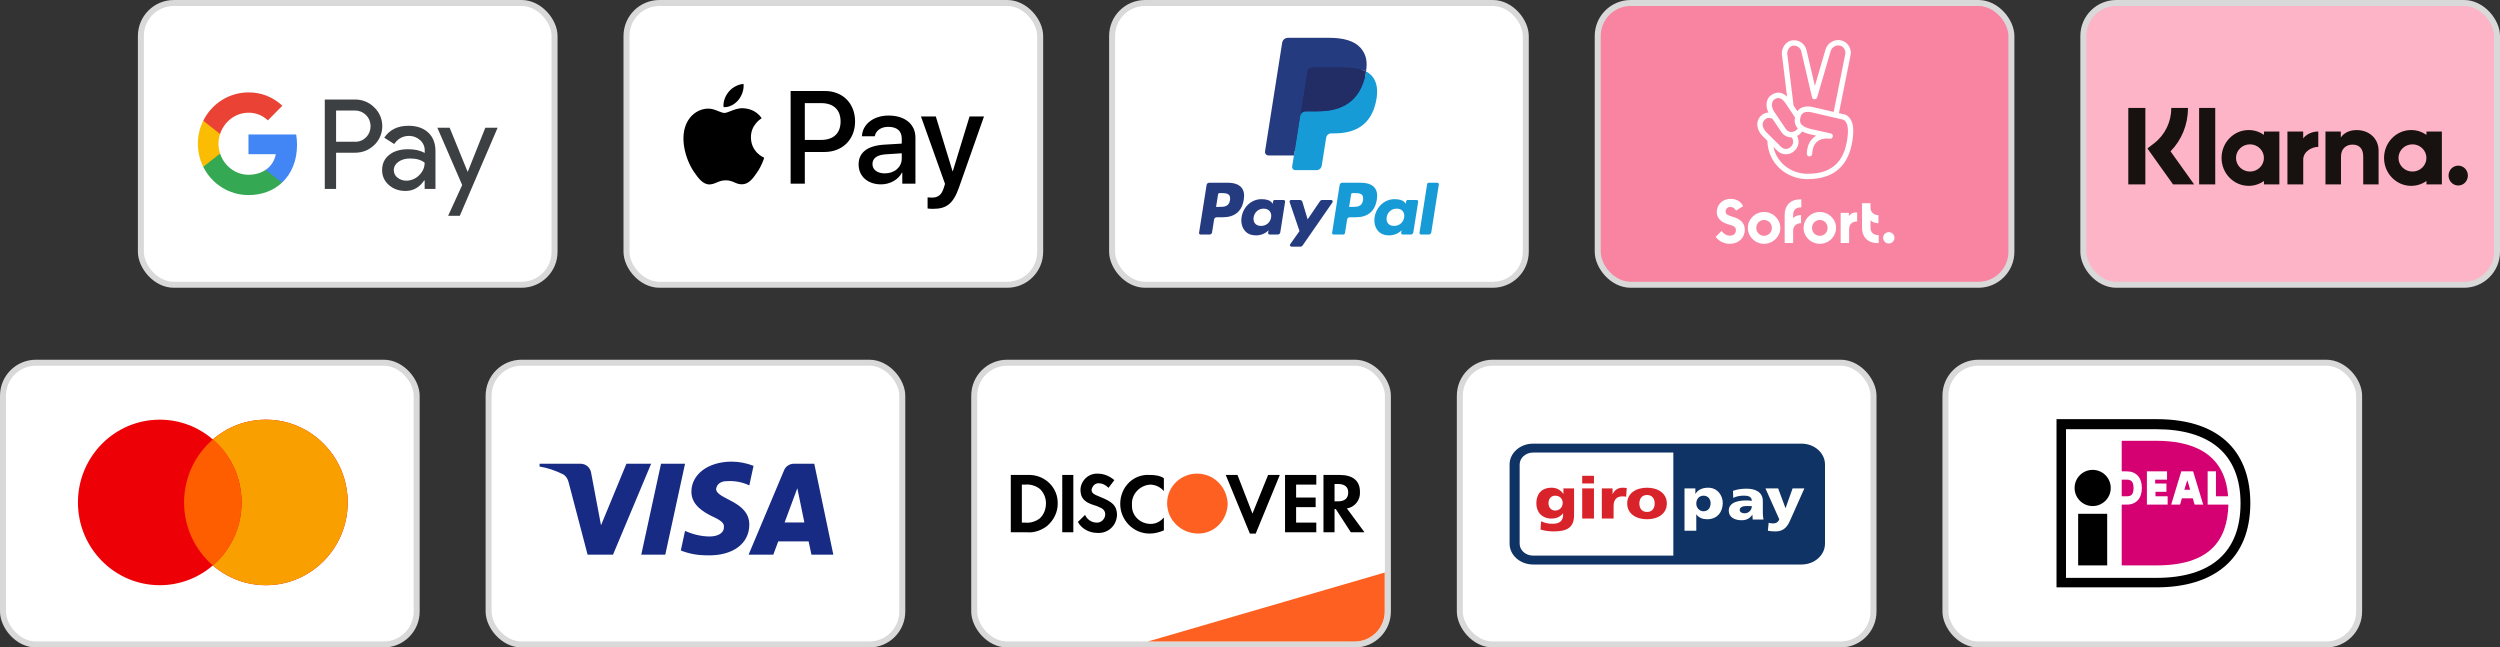 <svg width="417" height="108" viewBox="0 0 417 108" fill="none" xmlns="http://www.w3.org/2000/svg">
<rect x="0" y="0" width="417" height="108" fill="#333333" stroke="none"/>
<rect x="81.5" y="60.5" width="69" height="47" rx="5.5" fill="white" stroke="#D9D9D9"/>
<path fill-rule="evenodd" clip-rule="evenodd" d="M102.251 92.516H98.01L94.83 80.385C94.679 79.827 94.359 79.333 93.887 79.101C92.711 78.516 91.414 78.051 90 77.817V77.35H96.831C97.774 77.35 98.481 78.051 98.599 78.866L100.249 87.617L104.488 77.35H108.61L102.251 92.516ZM110.968 92.516H106.963L110.26 77.35H114.265L110.968 92.516ZM119.447 81.551C119.565 80.735 120.272 80.267 121.097 80.267C122.393 80.15 123.805 80.385 124.984 80.967L125.691 77.702C124.512 77.234 123.216 77 122.039 77C118.152 77 115.324 79.101 115.324 82.016C115.324 84.235 117.327 85.399 118.742 86.101C120.272 86.8 120.861 87.267 120.743 87.967C120.743 89.016 119.565 89.484 118.388 89.484C116.974 89.484 115.56 89.134 114.265 88.549L113.558 91.817C114.972 92.399 116.502 92.634 117.917 92.634C122.275 92.749 124.984 90.65 124.984 87.5C124.984 83.533 119.447 83.3 119.447 81.551V81.551ZM139 92.516L135.82 77.35H132.404C131.697 77.35 130.99 77.817 130.754 78.516L124.866 92.516H128.989L129.812 90.3H134.877L135.349 92.516H139ZM132.994 81.434L134.17 87.15H130.872L132.994 81.434Z" fill="#172B85"/>
<rect x="162.5" y="60.5" width="69" height="47" rx="5.5" fill="white" stroke="#D9D9D9"/>
<path d="M191.468 107L230.968 95.5V102C230.968 104.761 228.73 107 225.968 107H191.468Z" fill="#FD6020"/>
<path fill-rule="evenodd" clip-rule="evenodd" d="M223.471 79.222C225.644 79.222 226.839 80.189 226.839 82.016C226.948 83.412 225.97 84.594 224.666 84.809L227.6 88.785H225.318L222.819 84.917H222.602V88.785H220.755V79.222H223.471ZM222.602 83.627H223.145C224.34 83.627 224.884 83.09 224.884 82.123C224.884 81.263 224.34 80.726 223.145 80.726H222.602V83.627ZM214.344 88.785H219.559V87.173H216.191V84.594H219.451V82.983H216.191V80.834H219.559V79.222H214.344V88.785V88.785ZM208.911 85.669L206.412 79.222H204.456L208.477 89H209.455L213.475 79.222H211.519L208.911 85.669V85.669ZM186.854 84.057C186.854 86.743 189.027 89 191.744 89C192.613 89 193.373 88.785 194.134 88.463V86.314C193.591 86.958 192.83 87.388 191.961 87.388C190.222 87.388 188.81 86.099 188.81 84.379V84.165C188.701 82.445 190.114 80.941 191.852 80.834C192.722 80.834 193.591 81.263 194.134 81.908V79.759C193.482 79.329 192.613 79.222 191.852 79.222C189.027 79.007 186.854 81.263 186.854 84.057V84.057ZM183.486 82.875C182.399 82.445 182.073 82.23 182.073 81.693C182.182 81.048 182.725 80.511 183.377 80.619C183.92 80.619 184.464 80.941 184.898 81.371L185.876 80.081C185.116 79.437 184.138 79.007 183.16 79.007C181.639 78.899 180.335 80.081 180.226 81.586V81.693C180.226 82.983 180.769 83.735 182.508 84.272C182.943 84.379 183.377 84.594 183.812 84.809C184.138 85.024 184.355 85.347 184.355 85.776C184.355 86.529 183.703 87.173 183.051 87.173H182.943C182.073 87.173 181.313 86.636 180.987 85.884L179.792 87.066C180.443 88.248 181.747 88.892 183.051 88.892C184.79 89 186.202 87.711 186.311 85.991V85.669C186.202 84.379 185.659 83.735 183.486 82.875V82.875ZM177.184 88.785H179.031V79.222H177.184V88.785V88.785ZM168.6 79.222H171.316H171.86C174.467 79.329 176.532 81.478 176.423 84.057C176.423 85.454 175.771 86.743 174.685 87.711C173.707 88.463 172.512 88.893 171.316 88.785H168.6V79.222ZM170.99 87.173C171.86 87.281 172.838 86.958 173.489 86.421C174.141 85.776 174.467 84.917 174.467 83.95C174.467 83.09 174.141 82.23 173.489 81.586C172.838 81.048 171.86 80.726 170.99 80.834H170.447V87.173H170.99Z" fill="black"/>
<path fill-rule="evenodd" clip-rule="evenodd" d="M199.676 79C196.959 79 194.677 81.149 194.677 83.943C194.677 86.629 196.85 88.886 199.676 88.993C202.501 89.101 204.674 86.844 204.782 84.05C204.674 81.257 202.501 79 199.676 79V79Z" fill="#FD6020"/>
<rect x="0.5" y="60.5" width="69" height="47" rx="5.5" fill="white" stroke="#D9D9D9"/>
<path fill-rule="evenodd" clip-rule="evenodd" d="M35.5 94.314C33.117 96.37 30.026 97.612 26.648 97.612C19.11 97.612 13 91.431 13 83.806C13 76.181 19.11 70 26.648 70C30.026 70 33.117 71.242 35.5 73.298C37.883 71.242 40.974 70 44.352 70C51.89 70 58 76.181 58 83.806C58 91.431 51.89 97.612 44.352 97.612C40.974 97.612 37.883 96.37 35.5 94.314Z" fill="#ED0006"/>
<path fill-rule="evenodd" clip-rule="evenodd" d="M35.5 94.314C38.434 91.782 40.295 88.014 40.295 83.806C40.295 79.598 38.434 75.83 35.5 73.298C37.883 71.242 40.974 70 44.352 70C51.89 70 58 76.181 58 83.806C58 91.431 51.89 97.612 44.352 97.612C40.974 97.612 37.883 96.37 35.5 94.314Z" fill="#F9A000"/>
<path fill-rule="evenodd" clip-rule="evenodd" d="M35.5 73.298C38.434 75.83 40.295 79.598 40.295 83.806C40.295 88.014 38.434 91.782 35.5 94.314C32.566 91.782 30.705 88.014 30.705 83.806C30.705 79.598 32.566 75.83 35.5 73.298Z" fill="#FF5E00"/>
<rect x="185.5" y="0.5" width="69" height="47" rx="5.5" fill="white" stroke="#D9D9D9"/>
<path fill-rule="evenodd" clip-rule="evenodd" d="M204.8 30.482H201.689C201.476 30.482 201.295 30.637 201.262 30.847L200.003 38.825C199.978 38.982 200.1 39.124 200.26 39.124H201.745C201.958 39.124 202.139 38.969 202.172 38.759L202.512 36.607C202.544 36.396 202.726 36.242 202.938 36.242H203.923C205.973 36.242 207.156 35.25 207.465 33.285C207.604 32.425 207.471 31.75 207.068 31.276C206.626 30.757 205.841 30.482 204.8 30.482ZM205.159 33.396C204.989 34.512 204.136 34.512 203.311 34.512H202.842L203.171 32.427C203.19 32.301 203.3 32.208 203.427 32.208H203.642C204.204 32.208 204.734 32.208 205.008 32.529C205.171 32.72 205.221 33.004 205.159 33.396ZM214.1 33.36H212.61C212.483 33.36 212.374 33.453 212.354 33.579L212.288 33.996L212.184 33.845C211.862 33.376 211.142 33.22 210.424 33.22C208.778 33.22 207.372 34.467 207.098 36.216C206.956 37.089 207.158 37.923 207.653 38.505C208.107 39.04 208.757 39.263 209.529 39.263C210.856 39.263 211.592 38.41 211.592 38.41L211.525 38.824C211.5 38.982 211.622 39.124 211.781 39.124H213.123C213.336 39.124 213.516 38.969 213.55 38.759L214.355 33.659C214.381 33.502 214.259 33.36 214.1 33.36ZM212.023 36.26C211.88 37.111 211.204 37.682 210.343 37.682C209.91 37.682 209.564 37.544 209.342 37.281C209.122 37.02 209.038 36.648 209.108 36.234C209.243 35.39 209.929 34.8 210.778 34.8C211.201 34.8 211.545 34.94 211.771 35.206C211.998 35.474 212.088 35.848 212.023 36.26ZM220.538 33.36H222.035C222.245 33.36 222.367 33.595 222.248 33.767L217.268 40.955C217.188 41.071 217.055 41.14 216.913 41.14H215.418C215.207 41.14 215.084 40.903 215.206 40.731L216.757 38.542L215.108 33.703C215.051 33.535 215.175 33.36 215.354 33.36H216.825C217.016 33.36 217.185 33.485 217.24 33.668L218.115 36.591L220.18 33.55C220.261 33.431 220.395 33.36 220.538 33.36Z" fill="#253B80"/>
<path fill-rule="evenodd" clip-rule="evenodd" d="M236.771 38.825L238.048 30.701C238.067 30.575 238.177 30.482 238.304 30.481H239.741C239.9 30.481 240.022 30.624 239.997 30.781L238.737 38.759C238.705 38.969 238.524 39.124 238.31 39.124H237.026C236.868 39.124 236.746 38.982 236.771 38.825ZM226.992 30.482H223.88C223.668 30.482 223.487 30.637 223.454 30.847L222.195 38.825C222.17 38.982 222.292 39.124 222.451 39.124H224.048C224.196 39.124 224.323 39.016 224.346 38.869L224.703 36.607C224.736 36.396 224.918 36.242 225.13 36.242H226.114C228.164 36.242 229.347 35.25 229.656 33.285C229.796 32.425 229.662 31.749 229.259 31.276C228.817 30.757 228.033 30.482 226.992 30.482ZM227.351 33.396C227.181 34.512 226.328 34.512 225.503 34.512H225.034L225.364 32.427C225.384 32.301 225.492 32.208 225.62 32.208H225.835C226.396 32.208 226.927 32.208 227.2 32.529C227.364 32.72 227.413 33.004 227.351 33.396ZM236.292 33.36H234.803C234.675 33.36 234.566 33.453 234.547 33.579L234.481 33.995L234.376 33.845C234.054 33.376 233.335 33.22 232.617 33.22C230.971 33.22 229.565 34.467 229.291 36.216C229.149 37.089 229.351 37.923 229.846 38.505C230.301 39.04 230.949 39.263 231.722 39.263C233.049 39.263 233.784 38.41 233.784 38.41L233.718 38.824C233.693 38.982 233.815 39.124 233.975 39.124H235.316C235.529 39.124 235.71 38.969 235.743 38.759L236.549 33.659C236.573 33.502 236.451 33.36 236.292 33.36ZM234.215 36.26C234.072 37.111 233.396 37.682 232.534 37.682C232.102 37.682 231.756 37.544 231.533 37.281C231.313 37.02 231.23 36.648 231.3 36.234C231.435 35.39 232.121 34.8 232.969 34.8C233.392 34.8 233.736 34.94 233.963 35.206C234.191 35.474 234.281 35.847 234.215 36.26Z" fill="#179BD7"/>
<path d="M216.314 27.628L216.697 25.198L215.845 25.178H211.776L214.603 7.251C214.612 7.197 214.641 7.146 214.682 7.11C214.724 7.075 214.778 7.055 214.833 7.055H221.693C223.971 7.055 225.542 7.529 226.363 8.464C226.748 8.903 226.993 9.361 227.111 9.866C227.235 10.396 227.238 11.028 227.116 11.8L227.107 11.856V12.351L227.492 12.569C227.816 12.74 228.073 12.937 228.271 13.162C228.6 13.537 228.813 14.014 228.903 14.58C228.996 15.161 228.965 15.853 228.813 16.636C228.637 17.537 228.354 18.322 227.97 18.964C227.618 19.556 227.169 20.047 226.636 20.427C226.127 20.788 225.522 21.062 224.838 21.238C224.175 21.41 223.42 21.498 222.591 21.498H222.057C221.676 21.498 221.305 21.635 221.014 21.882C220.722 22.133 220.529 22.477 220.47 22.853L220.429 23.072L219.754 27.353L219.723 27.511C219.715 27.561 219.701 27.585 219.681 27.602C219.662 27.617 219.636 27.628 219.61 27.628H216.314Z" fill="#253B80"/>
<path d="M227.856 11.913C227.836 12.044 227.813 12.178 227.786 12.316C226.881 16.96 223.786 18.565 219.833 18.565H217.821C217.337 18.565 216.93 18.916 216.855 19.393L215.824 25.928L215.532 27.781C215.483 28.094 215.725 28.376 216.041 28.376H219.61C220.033 28.376 220.392 28.069 220.459 27.652L220.494 27.471L221.166 23.205L221.209 22.971C221.275 22.553 221.635 22.246 222.057 22.246H222.591C226.05 22.246 228.757 20.842 229.549 16.778C229.879 15.081 229.708 13.664 228.833 12.667C228.569 12.366 228.24 12.117 227.856 11.913Z" fill="#179BD7"/>
<path d="M226.91 11.536C226.772 11.496 226.629 11.46 226.482 11.427C226.336 11.395 226.185 11.366 226.03 11.341C225.487 11.253 224.893 11.212 224.256 11.212H218.879C218.746 11.212 218.621 11.242 218.508 11.296C218.26 11.415 218.076 11.65 218.031 11.937L216.887 19.182L216.854 19.393C216.93 18.916 217.337 18.565 217.82 18.565H219.833C223.786 18.565 226.881 16.96 227.786 12.316C227.813 12.178 227.836 12.045 227.856 11.914C227.627 11.792 227.379 11.688 227.112 11.6C227.046 11.578 226.978 11.557 226.91 11.536Z" fill="#222D65"/>
<path d="M218.031 11.937C218.076 11.649 218.26 11.415 218.508 11.296C218.621 11.242 218.747 11.212 218.879 11.212H224.256C224.893 11.212 225.487 11.254 226.03 11.342C226.185 11.367 226.336 11.395 226.483 11.427C226.629 11.46 226.772 11.497 226.91 11.537C226.979 11.557 227.047 11.579 227.113 11.6C227.38 11.688 227.628 11.793 227.857 11.914C228.126 10.197 227.855 9.028 226.927 7.97C225.904 6.805 224.057 6.306 221.694 6.306H214.834C214.351 6.306 213.939 6.657 213.865 7.135L211.007 25.247C210.951 25.605 211.227 25.928 211.589 25.928H215.824L216.887 19.182L218.031 11.937Z" fill="#253B80"/>
<rect x="23.5" y="0.5" width="69" height="47" rx="5.5" fill="white" stroke="#D9D9D9"/>
<path fill-rule="evenodd" clip-rule="evenodd" d="M56.06 31.516V25.474H59.179C60.456 25.474 61.535 25.046 62.414 24.202L62.625 23.988C64.231 22.239 64.126 19.516 62.414 17.898C61.558 17.042 60.386 16.578 59.179 16.602H54.173V31.516H56.06ZM56.06 23.643V18.433H59.226C59.906 18.433 60.551 18.695 61.032 19.171C62.052 20.17 62.075 21.835 61.09 22.869C60.61 23.381 59.93 23.666 59.226 23.643H56.06ZM71.429 22.108C70.62 21.359 69.518 20.979 68.123 20.979C66.33 20.979 64.982 21.645 64.091 22.965L65.755 24.023C66.365 23.119 67.197 22.667 68.252 22.667C68.921 22.667 69.565 22.917 70.069 23.369C70.562 23.797 70.843 24.416 70.843 25.07V25.51C70.116 25.105 69.202 24.891 68.076 24.891C66.763 24.891 65.708 25.201 64.923 25.831C64.138 26.461 63.739 27.294 63.739 28.352C63.715 29.316 64.126 30.232 64.853 30.85C65.591 31.516 66.529 31.849 67.631 31.849C68.932 31.849 69.964 31.266 70.749 30.101H70.831V31.516H72.637V25.224C72.637 23.904 72.238 22.858 71.429 22.108ZM66.307 29.637C65.92 29.352 65.685 28.888 65.685 28.388C65.685 27.829 65.943 27.365 66.447 26.997C66.963 26.628 67.608 26.438 68.37 26.438C69.425 26.426 70.246 26.664 70.832 27.139C70.832 27.948 70.516 28.65 69.894 29.244C69.332 29.815 68.57 30.137 67.772 30.137C67.245 30.148 66.729 29.97 66.307 29.637ZM76.693 36L83 21.311H80.948L78.029 28.638H77.994L75.005 21.311H72.953L77.092 30.862L74.747 36H76.693Z" fill="#3C4043"/>
<path d="M49.544 24.166C49.544 23.583 49.497 23 49.404 22.43H41.444V25.724H46.004C45.816 26.782 45.207 27.734 44.316 28.329V30.47H47.035C48.63 28.983 49.544 26.782 49.544 24.166Z" fill="#4285F4"/>
<path d="M41.444 32.539C43.718 32.539 45.641 31.778 47.036 30.47L44.316 28.329C43.554 28.852 42.581 29.149 41.444 29.149C39.24 29.149 37.376 27.639 36.708 25.617H33.906V27.829C35.336 30.719 38.255 32.539 41.444 32.539Z" fill="#34A853"/>
<path d="M36.708 25.617C36.356 24.558 36.356 23.405 36.708 22.334V20.134H33.906C32.698 22.548 32.698 25.403 33.906 27.817L36.708 25.617Z" fill="#FBBC04"/>
<path d="M41.444 18.802C42.651 18.778 43.812 19.242 44.679 20.086L47.094 17.636C45.559 16.185 43.542 15.389 41.444 15.412C38.255 15.412 35.336 17.244 33.906 20.134L36.708 22.346C37.376 20.312 39.24 18.802 41.444 18.802Z" fill="#EA4335"/>
<rect x="104.5" y="0.5" width="69" height="47" rx="5.5" fill="white" stroke="#D9D9D9"/>
<path fill-rule="evenodd" clip-rule="evenodd" d="M120.692 17.866C121.633 17.945 122.573 17.39 123.16 16.686C123.738 15.963 124.12 14.991 124.022 14C123.19 14.04 122.161 14.555 121.574 15.279C121.035 15.903 120.575 16.914 120.692 17.866ZM131.875 30.633V15.18H137.604C140.561 15.18 142.628 17.241 142.628 20.255C142.628 23.268 140.522 25.35 137.526 25.35H134.245V30.633H131.875ZM124.012 18.054C123.184 18.006 122.428 18.306 121.818 18.549C121.425 18.705 121.092 18.837 120.839 18.837C120.555 18.837 120.209 18.698 119.82 18.542L119.82 18.542L119.82 18.542L119.82 18.542C119.31 18.337 118.728 18.102 118.117 18.114C116.717 18.134 115.414 18.936 114.699 20.215C113.23 22.773 114.317 26.559 115.737 28.641C116.433 29.672 117.265 30.802 118.362 30.762C118.844 30.744 119.191 30.595 119.551 30.44C119.964 30.263 120.394 30.078 121.064 30.078C121.712 30.078 122.123 30.258 122.517 30.43C122.892 30.595 123.252 30.752 123.787 30.742C124.923 30.723 125.638 29.712 126.333 28.681C127.083 27.574 127.413 26.494 127.463 26.33L127.469 26.311C127.468 26.31 127.458 26.306 127.442 26.298C127.191 26.182 125.274 25.294 125.256 22.911C125.237 20.912 126.776 19.899 127.019 19.739C127.033 19.73 127.043 19.723 127.048 19.72C126.068 18.253 124.541 18.094 124.012 18.054ZM146.956 30.752C148.445 30.752 149.825 29.989 150.452 28.78H150.501V30.633H152.694V22.941C152.694 20.711 150.932 19.273 148.219 19.273C145.703 19.273 143.842 20.731 143.773 22.733H145.908C146.085 21.781 146.956 21.157 148.151 21.157C149.6 21.157 150.413 21.841 150.413 23.1V23.952L147.455 24.131C144.704 24.299 143.215 25.439 143.215 27.422C143.215 29.424 144.753 30.752 146.956 30.752ZM147.592 28.919C146.329 28.919 145.526 28.304 145.526 27.362C145.526 26.391 146.3 25.826 147.778 25.736L150.413 25.568V26.44C150.413 27.888 149.198 28.919 147.592 28.919ZM159.97 31.238C159.02 33.944 157.933 34.836 155.622 34.836C155.446 34.836 154.859 34.816 154.721 34.777V32.923C154.868 32.943 155.231 32.963 155.417 32.963C156.465 32.963 157.052 32.517 157.414 31.357L157.63 30.673L153.615 19.422H156.092L158.883 28.552H158.932L161.723 19.422H164.132L159.97 31.238ZM134.245 17.202H136.977C139.034 17.202 140.209 18.312 140.209 20.265C140.209 22.218 139.034 23.338 136.967 23.338H134.245V17.202Z" fill="black"/>
<rect x="324.5" y="60.5" width="69" height="47" rx="5.5" fill="white" stroke="#D9D9D9"/>
<path fill-rule="evenodd" clip-rule="evenodd" d="M343.027 69.912H359.684C371.003 69.912 375.353 76.098 375.353 83.917C375.353 93.27 369.273 97.971 359.684 97.971H343.027V69.912ZM344.608 71.594V96.388H359.684C368.779 96.388 373.721 92.132 373.721 83.966C373.721 75.553 368.383 71.594 359.684 71.594H344.608ZM349.057 84.412C350.722 84.412 352.072 83.06 352.072 81.393C352.072 79.726 350.722 78.374 349.057 78.374C347.392 78.374 346.042 79.726 346.042 81.393C346.042 83.06 347.392 84.412 349.057 84.412ZM346.635 85.698H351.479V94.309H346.635V85.698Z" fill="black"/>
<path fill-rule="evenodd" clip-rule="evenodd" d="M368.235 78.622H369.619V82.778H371.645C371.102 75.207 365.121 73.524 359.684 73.524H353.901V78.622H354.741C356.323 78.622 357.262 79.661 357.262 81.393C357.262 83.125 356.323 84.164 354.79 84.164H353.901V94.309H359.684C368.532 94.309 371.547 90.202 371.695 84.164H368.235V78.622ZM361.562 82.778V84.164H358.102V78.622H361.463V80.007H359.486V80.65H361.364V82.036H359.536V82.778H361.562ZM363.836 78.622H365.813L367.493 84.164H366.06L365.763 83.125H363.935L363.638 84.164H362.155L363.836 78.622ZM364.345 81.69H364.33V81.739L364.345 81.69ZM364.345 81.69H365.319L364.874 80.156H364.824L364.345 81.69ZM353.901 82.778V80.007H354.741C355.285 80.007 355.878 80.156 355.878 81.393C355.878 82.63 355.334 82.778 354.741 82.778H353.901Z" fill="#D50072"/>
<rect x="243.5" y="60.5" width="69" height="47" rx="5.5" fill="white" stroke="#D9D9D9"/>
<path fill-rule="evenodd" clip-rule="evenodd" d="M255.726 75.486C254.485 75.487 253.48 76.377 253.478 77.475V77.475V90.685V90.685C253.478 90.823 253.494 90.957 253.524 91.086C253.558 91.23 253.609 91.368 253.675 91.499C254.027 92.191 254.812 92.674 255.726 92.675H279.112V92.675V75.486V75.486H255.726ZM255.726 74H300.484C302.652 74 304.409 75.555 304.41 77.475V90.685C304.409 92.605 302.652 94.16 300.484 94.16H255.726C253.557 94.16 251.801 92.605 251.8 90.685V77.475C251.801 75.555 253.557 74 255.726 74Z" fill="#0F3365"/>
<path fill-rule="evenodd" clip-rule="evenodd" d="M282.94 88.525H280.976V81.464H282.787V82.372H282.809C283.202 81.667 284.031 81.348 284.926 81.348C286.497 81.348 287.358 82.672 287.358 83.888C287.358 85.376 286.453 86.612 284.762 86.612C284.074 86.612 283.332 86.39 282.961 85.791H282.94V88.525ZM284.14 85.279C284.882 85.279 285.329 84.729 285.329 83.927C285.329 83.26 284.904 82.681 284.14 82.681C283.42 82.681 282.939 83.242 282.939 83.995C282.939 84.729 283.485 85.279 284.14 85.279ZM294.882 88.525C295.286 88.602 295.689 88.641 296.104 88.641C297.802 88.641 298.277 87.549 298.792 86.364C298.823 86.292 298.854 86.221 298.885 86.149L300.969 81.464H299.006L297.838 84.748H297.816L296.594 81.464H294.479L296.78 86.612C296.639 87.056 296.268 87.308 295.788 87.308C295.515 87.308 295.275 87.279 295.013 87.201L294.882 88.525ZM294.15 86.66C294.063 86.264 294.041 85.868 294.041 85.472V83.598C294.041 82.062 292.786 81.512 291.335 81.512C290.495 81.512 289.764 81.618 289.066 81.87L289.098 83.048C289.644 82.778 290.277 82.671 290.909 82.671C291.619 82.671 292.197 82.855 292.208 83.541C291.957 83.502 291.608 83.472 291.292 83.472C290.244 83.472 288.357 83.656 288.357 85.192C288.357 86.284 289.361 86.776 290.484 86.776C291.292 86.776 291.837 86.496 292.284 85.868H292.306C292.306 86.021 292.317 86.175 292.329 86.33C292.337 86.439 292.345 86.549 292.35 86.66H294.15ZM290.189 85.067C290.189 84.584 290.713 84.4 291.379 84.4C291.587 84.4 291.79 84.41 291.98 84.419L291.98 84.419C292.059 84.423 292.135 84.426 292.208 84.429C292.208 85.018 291.739 85.618 290.997 85.618C290.539 85.618 290.189 85.414 290.189 85.067Z" fill="#FFFFFE"/>
<path fill-rule="evenodd" clip-rule="evenodd" d="M263.91 86.496H265.874V81.464H263.91V86.496ZM263.91 80.643H265.874V79.368H263.91V80.643ZM270.676 81.348C270.905 81.348 271.145 81.377 271.342 81.406L271.243 82.855C271.025 82.797 270.807 82.797 270.578 82.797C269.662 82.797 269.149 83.386 269.149 84.372V86.496H267.185V81.464H268.975V82.391H268.996C269.335 81.754 269.826 81.348 270.676 81.348ZM278.028 83.985C278.028 85.647 276.599 86.612 274.723 86.612C272.846 86.612 271.417 85.647 271.417 83.985C271.417 82.314 272.846 81.348 274.723 81.348C276.599 81.348 278.028 82.314 278.028 83.985ZM273.446 83.985C273.446 84.729 273.817 85.395 274.723 85.395C275.628 85.395 275.999 84.729 275.999 83.985C275.999 83.232 275.628 82.565 274.723 82.565C273.817 82.565 273.446 83.232 273.446 83.985ZM260.777 81.464H262.555V85.907C262.555 87.974 261.421 88.641 259.13 88.641C258.192 88.641 257.417 88.466 256.959 88.322L257.057 86.951C257.657 87.211 258.159 87.366 258.977 87.366C260.112 87.366 260.723 86.892 260.723 85.907V85.636H260.701C260.232 86.226 259.577 86.496 258.792 86.496C257.232 86.496 256.261 85.454 256.261 83.966C256.261 82.468 257.057 81.348 258.824 81.348C259.664 81.348 260.341 81.754 260.756 82.372H260.777V81.464ZM259.403 82.681C258.672 82.681 258.29 83.251 258.29 83.937C258.29 84.719 258.814 85.163 259.403 85.163C260.101 85.163 260.657 84.642 260.657 83.869C260.657 83.308 260.286 82.681 259.403 82.681Z" fill="#D8232A"/>
<rect x="266.5" y="0.5" width="69" height="47" rx="5.5" fill="#F884A1" stroke="#D9D9D9"/>
<path fill-rule="evenodd" clip-rule="evenodd" d="M306.732 18.871L308.667 9.236C308.9 8.155 308.259 7.066 307.187 6.75C305.99 6.451 304.784 7.149 304.476 8.33L302.723 14.332L301.341 8.421C301.233 7.873 300.9 7.382 300.426 7.066C299.952 6.75 299.362 6.642 298.805 6.758C297.708 6.991 296.992 8.272 297.267 9.436L298.082 16.131C297.374 15.425 296.547 15.208 295.588 15.763L295.463 15.846C294.589 16.441 294.412 17.657 294.973 18.765C294.508 18.791 294.054 18.985 293.709 19.339L293.625 19.43C292.819 20.262 292.977 21.667 293.983 22.673L294.8 23.487C294.892 27.253 297.955 29.89 301.566 29.89C301.609 29.89 301.65 29.884 301.689 29.873C306.581 29.824 308.731 26.911 309.099 22.49C309.216 21.093 308.958 20.137 308.417 19.563C308.118 19.247 307.802 19.097 307.561 19.064L306.732 18.871ZM301.392 28.99C301.416 28.986 301.441 28.984 301.466 28.984C305.973 29.025 307.869 26.497 308.21 22.423C308.309 21.259 308.11 20.552 307.761 20.178C307.669 20.087 307.578 20.02 307.494 19.987L307.395 19.954L302.156 18.732C302.141 18.727 302.113 18.721 302.074 18.714C302.05 18.71 302.022 18.705 301.99 18.698C301.707 18.648 301.416 18.64 301.15 18.698C300.743 18.79 300.485 19.014 300.352 19.447C300.175 20.037 300.19 20.487 300.565 20.848C300.659 20.882 300.736 20.945 300.787 21.023C301.049 21.197 301.417 21.348 301.915 21.484L305.366 22.257C305.94 22.39 305.757 23.247 305.183 23.138L305.075 23.122C304.643 23.08 304.152 23.113 303.703 23.28C302.863 23.596 302.339 24.319 302.273 25.666C302.256 25.916 302.048 26.098 301.799 26.09C301.549 26.073 301.358 25.866 301.375 25.616C301.441 24.128 302.023 23.155 302.955 22.631L301.699 22.34C301.266 22.223 300.901 22.084 300.598 21.926C300.452 22.154 300.262 22.353 300.036 22.506L299.936 22.573C299.879 22.612 299.821 22.647 299.761 22.679C300.164 23.433 300.058 24.387 299.437 25.034L299.346 25.126C298.564 25.924 297.292 25.94 296.486 25.167L295.814 24.497C296.35 27.133 298.661 28.917 301.392 28.99ZM299.88 21.41C299.798 21.552 299.683 21.676 299.546 21.767L299.446 21.825C298.93 22.174 298.232 22.041 297.883 21.525L295.92 18.607C295.388 17.792 295.455 16.944 295.97 16.586L296.062 16.52C296.727 16.137 297.284 16.428 297.858 17.268L298.325 17.966C298.345 18.011 298.373 18.052 298.407 18.088L299.4 19.569C299.265 20.281 299.387 20.905 299.88 21.41ZM305.856 18.667L302.381 17.859C302.376 17.857 302.369 17.855 302.361 17.853C302.32 17.842 302.246 17.823 302.148 17.809C301.757 17.742 301.35 17.734 300.951 17.817C300.474 17.925 300.075 18.164 299.798 18.549L299.164 17.602L298.157 9.294L298.148 9.245C297.974 8.546 298.406 7.765 298.988 7.64C299.312 7.573 299.653 7.632 299.928 7.814C300.202 7.997 300.393 8.28 300.46 8.604L302.223 16.136C302.233 16.324 302.356 16.492 302.547 16.545C302.788 16.611 303.038 16.478 303.104 16.237L305.341 8.571C305.532 7.864 306.247 7.44 306.946 7.615C307.544 7.798 307.919 8.421 307.786 9.053L305.856 18.667ZM297.134 22.032C297.536 22.619 298.187 22.931 298.845 22.919C299.204 23.355 299.185 23.999 298.781 24.41L298.697 24.502C298.265 24.943 297.558 24.951 297.118 24.519L294.623 22.049C293.933 21.359 293.842 20.511 294.274 20.062L294.357 19.971C294.702 19.609 295.264 19.566 295.669 19.847L297.134 22.032ZM288.537 40.666C289.95 40.666 291.031 39.718 291.031 38.329C291.031 37.041 290.117 36.483 288.994 36.151C288.279 35.943 287.83 35.785 287.83 35.278C287.83 34.854 288.138 34.521 288.628 34.521C289.044 34.521 289.352 34.762 289.576 35.128L290.749 34.388C290.383 33.582 289.56 33.166 288.67 33.166C287.256 33.166 286.358 34.18 286.358 35.361C286.358 36.3 286.924 37.024 288.312 37.431C289.069 37.648 289.551 37.797 289.551 38.396C289.551 38.961 289.144 39.31 288.554 39.31C287.922 39.31 287.439 38.903 287.148 38.529L286.176 39.502C286.699 40.217 287.547 40.666 288.537 40.666ZM300.46 33.257V34.588C299.67 34.554 299.096 34.953 299.096 35.835V36.375C299.412 36.043 299.861 35.877 300.418 35.877V37.223C299.637 37.24 299.096 37.739 299.096 38.437V40.533H297.683V35.752C297.683 34.405 298.531 33.257 300.252 33.257H300.46ZM312.001 37.964V36.733C312.317 37.066 312.757 37.232 313.323 37.232V35.893C312.558 35.877 312.001 35.361 312.001 34.679V33.889H310.587V38.047C310.587 39.394 311.427 40.541 313.156 40.541H313.364V39.211C312.574 39.236 312.001 38.845 312.001 37.964ZM291.538 38.013C291.538 39.468 292.752 40.666 294.249 40.666C295.745 40.666 296.959 39.468 296.959 38.013C296.959 36.558 295.745 35.361 294.249 35.361C292.752 35.361 291.538 36.558 291.538 38.013ZM316 39.668C316 40.192 315.568 40.616 315.052 40.616C314.528 40.616 314.104 40.192 314.104 39.668C314.104 39.144 314.528 38.72 315.052 38.72C315.576 38.72 316 39.153 316 39.668ZM294.248 39.335C294.972 39.335 295.546 38.762 295.546 38.013C295.546 37.265 294.972 36.691 294.248 36.691C293.517 36.691 292.951 37.265 292.951 38.013C292.951 38.77 293.525 39.335 294.248 39.335ZM300.834 38.013C300.834 39.468 302.048 40.666 303.545 40.666C305.041 40.666 306.255 39.468 306.255 38.013C306.255 36.558 305.041 35.361 303.545 35.361C302.048 35.361 300.834 36.558 300.834 38.013ZM303.544 39.335C304.276 39.335 304.842 38.762 304.842 38.013C304.842 37.265 304.268 36.691 303.544 36.691C302.821 36.691 302.247 37.265 302.247 38.013C302.247 38.77 302.821 39.335 303.544 39.335ZM308.392 35.502V36.076C308.675 35.619 309.132 35.403 309.772 35.427V36.941C308.924 36.941 308.434 37.406 308.434 38.238V40.533H307.02V35.502H308.392Z" fill="white"/>
<rect x="347.5" y="0.5" width="69" height="47" rx="5.5" fill="#FEB4C7" stroke="#D9D9D9"/>
<path fill-rule="evenodd" clip-rule="evenodd" d="M357.848 30.759H355V18H357.848V30.759ZM364.959 18H362.173C362.173 20.348 361.123 22.503 359.292 23.913L358.188 24.763L362.466 30.76H365.983L362.047 25.242C363.912 23.332 364.959 20.762 364.959 18ZM369.503 30.756H366.813V18.002H369.503V30.756ZM377.63 21.934V22.498C376.904 21.989 376.028 21.69 375.083 21.69C372.582 21.69 370.555 23.774 370.555 26.345C370.555 28.916 372.582 31 375.083 31C376.028 31 376.904 30.701 377.63 30.192V30.756H380.199V21.934H377.63ZM377.622 26.345C377.622 27.599 376.58 28.615 375.294 28.615C374.008 28.615 372.966 27.599 372.966 26.345C372.966 25.091 374.008 24.075 375.294 24.075C376.58 24.075 377.622 25.091 377.622 26.345ZM404.734 22.498V21.934H407.303V30.756H404.734V30.192C404.008 30.701 403.132 31 402.187 31C399.687 31 397.659 28.916 397.659 26.345C397.659 23.774 399.687 21.69 402.187 21.69C403.132 21.69 404.008 21.989 404.734 22.498ZM402.398 28.615C403.684 28.615 404.726 27.599 404.726 26.345C404.726 25.091 403.684 24.075 402.398 24.075C401.113 24.075 400.07 25.091 400.07 26.345C400.07 27.599 401.113 28.615 402.398 28.615ZM393.094 21.697C392.068 21.697 391.096 22.024 390.447 22.928V21.934H387.889V30.756H390.478V26.12C390.478 24.778 391.354 24.121 392.407 24.121C393.536 24.121 394.185 24.815 394.185 26.102V30.756H396.751V25.146C396.751 23.093 395.164 21.697 393.094 21.697ZM384.173 21.934V23.083C384.688 22.394 385.648 21.934 386.691 21.934V24.502L386.683 24.501L386.677 24.501L386.671 24.501L386.661 24.5C385.644 24.5 384.179 25.247 384.179 26.637V30.756H381.543V21.934H384.173ZM408.418 29.284C408.418 28.369 409.14 27.627 410.031 27.627C410.921 27.627 411.643 28.369 411.643 29.284C411.643 30.2 410.921 30.942 410.031 30.942C409.14 30.942 408.418 30.2 408.418 29.284Z" fill="#17120F"/>
</svg>
